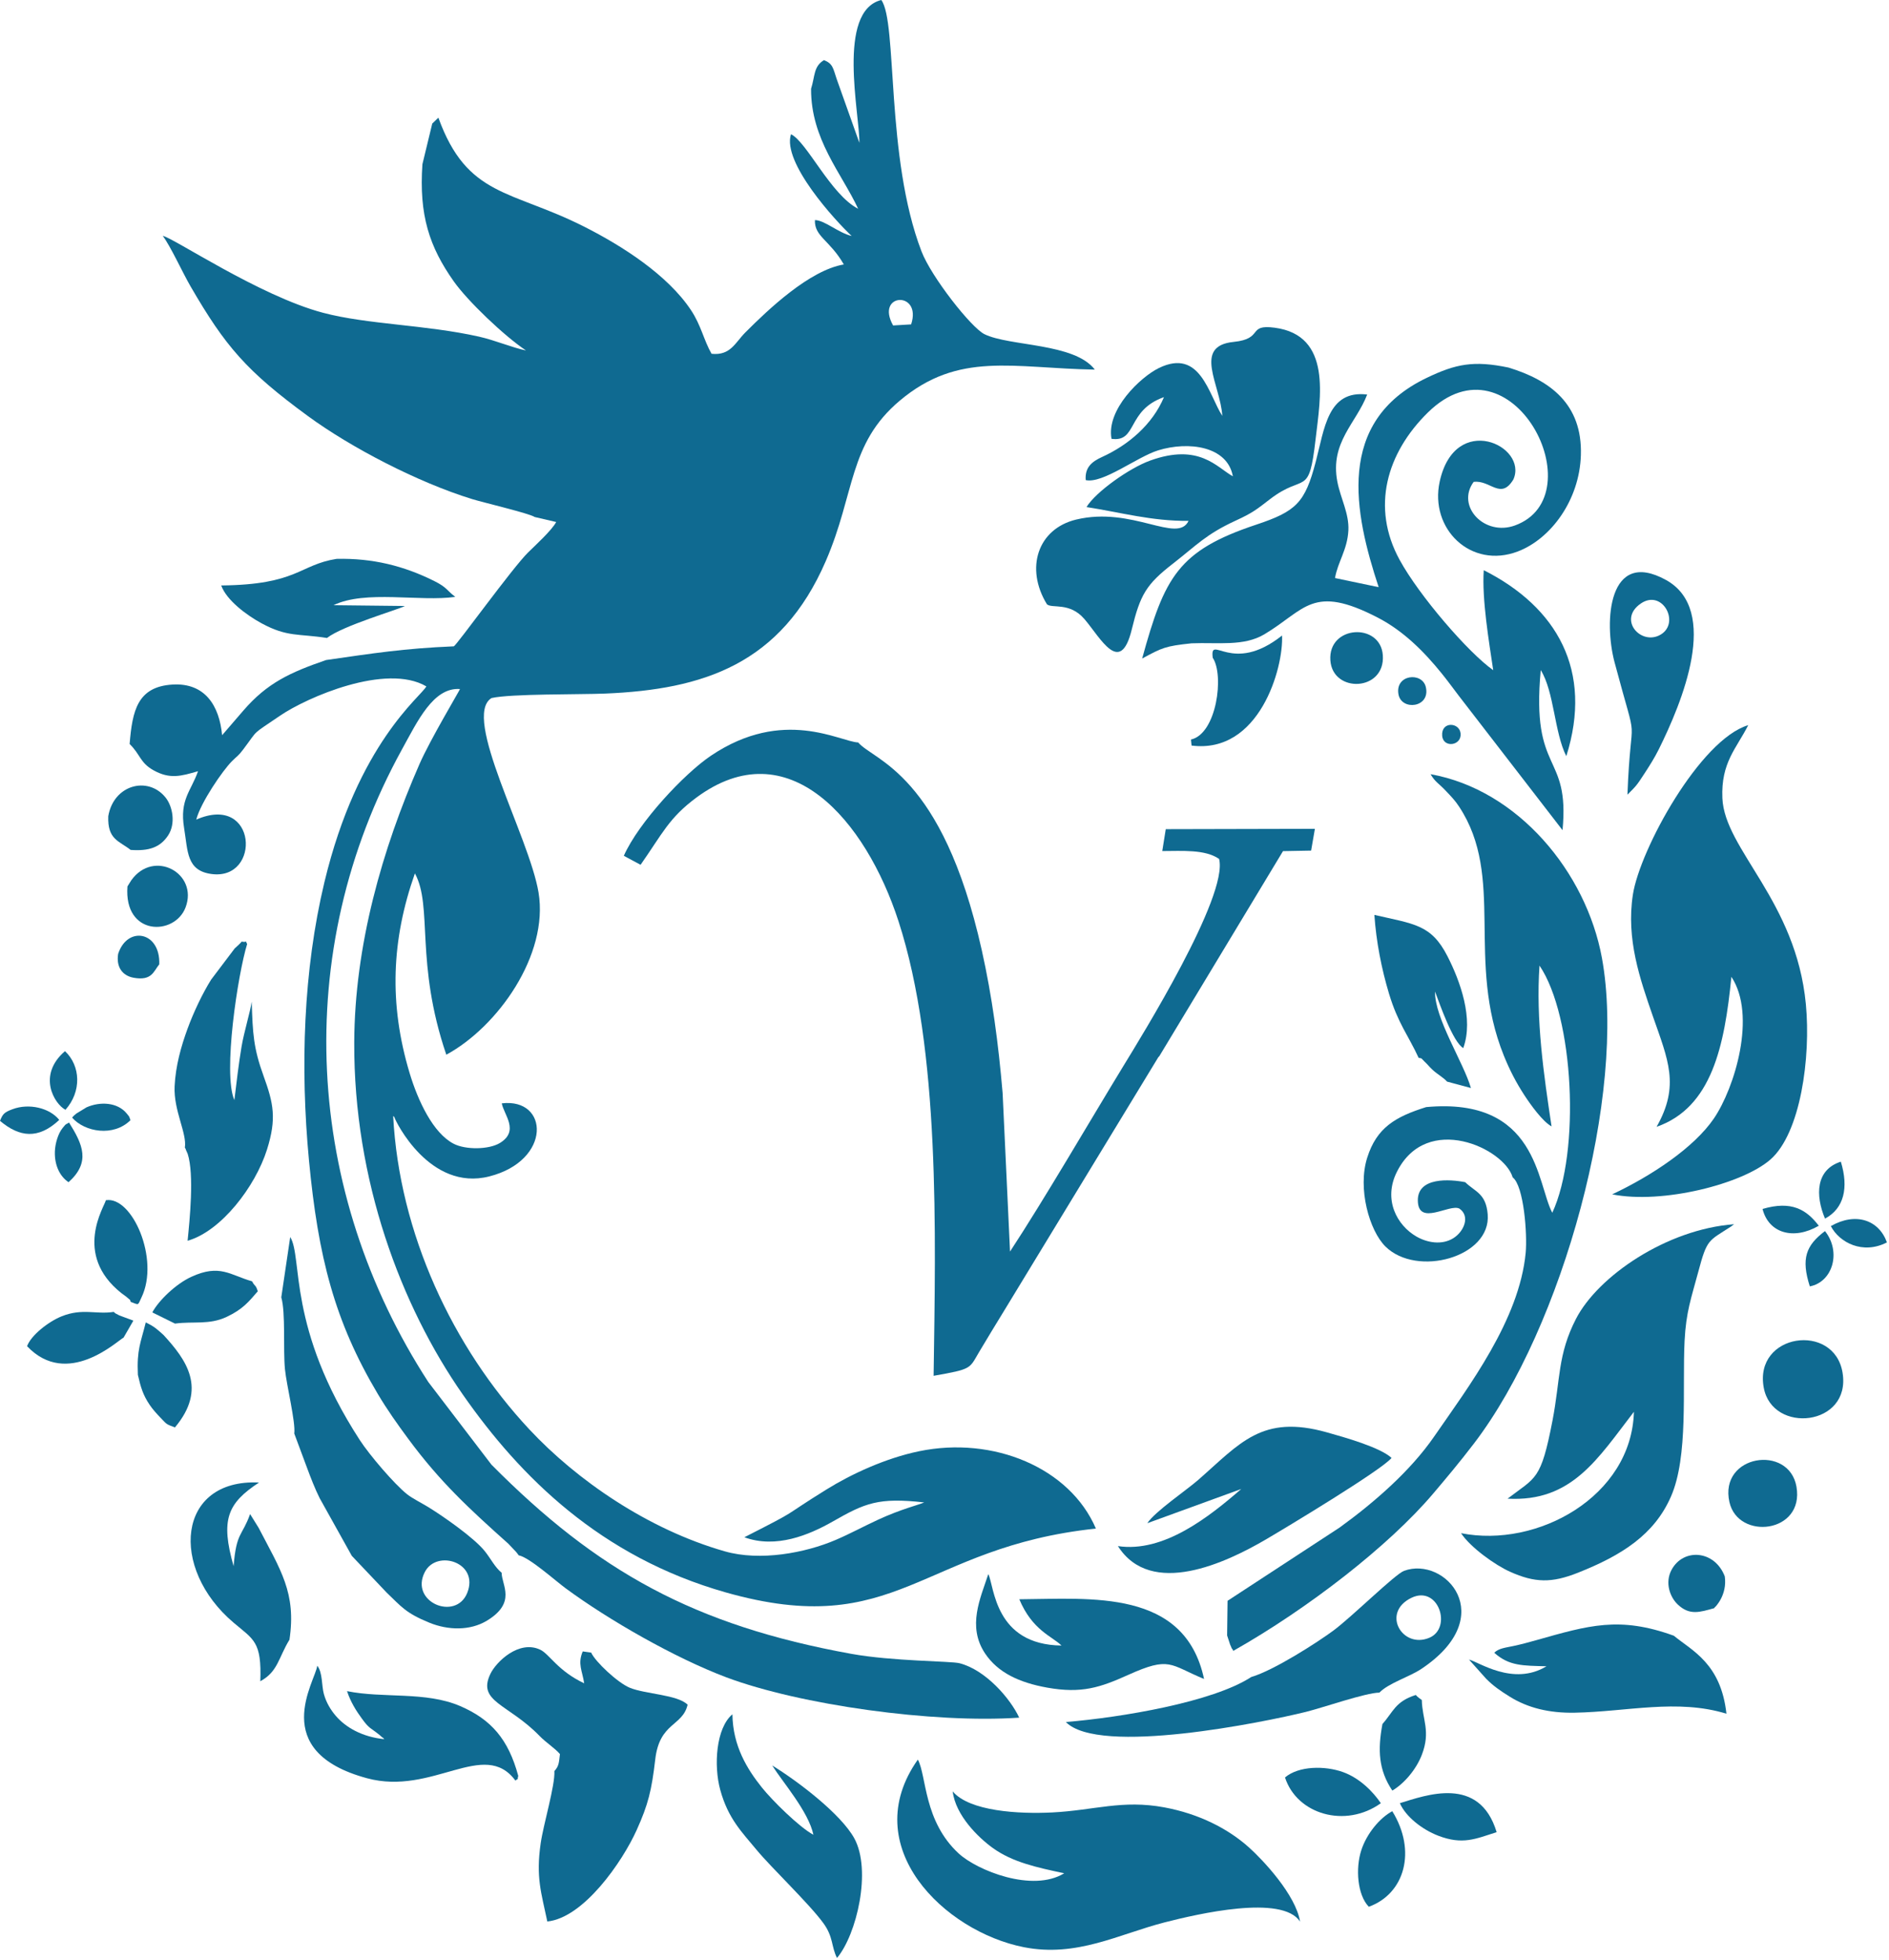<?xml version="1.0" encoding="UTF-8"?> <svg xmlns="http://www.w3.org/2000/svg" viewBox="0 0 54.557 56.612" fill="none"><path fill-rule="evenodd" clip-rule="evenodd" d="M25.794 9.4C25.267 8.458 26.636 8.389 26.315 9.369L25.794 9.4ZM23.425 2.567C23.419 4.025 24.305 4.999 24.785 6.03C23.996 5.628 23.302 4.095 22.845 3.877C22.581 4.689 24.127 6.377 24.598 6.816C24.213 6.725 23.809 6.355 23.536 6.357C23.519 6.834 23.961 6.928 24.371 7.638C23.38 7.805 22.19 8.936 21.524 9.604C21.233 9.896 21.098 10.276 20.551 10.218C20.325 9.826 20.25 9.395 19.952 8.95C19.276 7.938 17.976 7.104 16.869 6.545C14.756 5.477 13.493 5.699 12.661 3.399L12.484 3.569L12.2 4.743C12.098 6.216 12.402 7.129 13.103 8.123C13.504 8.693 14.567 9.707 15.191 10.122C14.787 10.039 14.305 9.829 13.835 9.723C12.301 9.378 10.615 9.374 9.332 9.034C7.497 8.55 4.99 6.856 4.701 6.813C4.927 7.111 5.281 7.89 5.503 8.27C6.508 10.003 7.118 10.717 8.895 12.018C10.134 12.925 12.062 13.93 13.64 14.416C13.949 14.511 15.303 14.832 15.442 14.932L16.064 15.077C15.931 15.322 15.472 15.739 15.251 15.957C14.806 16.393 13.188 18.637 13.107 18.667C11.654 18.729 10.778 18.868 9.419 19.063C8.375 19.423 7.718 19.725 7.03 20.521L6.415 21.234C6.335 20.379 5.919 19.718 4.987 19.771C3.969 19.83 3.822 20.526 3.744 21.488C4.056 21.793 4.042 22.027 4.43 22.245C4.907 22.512 5.228 22.416 5.719 22.274C5.52 22.849 5.182 23.091 5.317 23.916C5.428 24.59 5.384 25.147 6.11 25.243C7.55 25.435 7.434 22.899 5.668 23.672C5.799 23.171 6.435 22.25 6.696 21.988C6.865 21.818 6.871 21.849 7.026 21.643C7.486 21.033 7.236 21.253 8.086 20.672C8.863 20.141 11.152 19.143 12.313 19.824C12.17 20.112 10.335 21.454 9.37 25.477C8.759 28.028 8.67 30.827 8.923 33.508C9.189 36.312 9.664 38.159 10.906 40.251C11.182 40.717 11.483 41.139 11.785 41.548C12.715 42.809 13.557 43.579 14.683 44.587L14.908 44.825C14.918 44.838 14.937 44.862 14.945 44.872C14.953 44.883 14.97 44.904 14.981 44.921C15.282 44.975 16.04 45.655 16.333 45.87C17.582 46.792 19.498 47.887 20.977 48.444C23.1 49.241 26.953 49.779 29.436 49.609C29.181 49.058 28.466 48.229 27.712 48.037C27.465 47.973 25.78 47.982 24.587 47.766C20.051 46.943 17.253 45.386 14.193 42.301L12.37 39.915C8.823 34.446 8.368 27.527 11.612 21.639C12.058 20.831 12.517 19.843 13.285 19.901C13.267 19.955 12.426 21.36 12.117 22.064C11.036 24.533 10.243 27.307 10.231 30.104C10.214 34.088 11.582 37.72 13.365 40.275C15.023 42.653 17.346 44.964 20.955 45.99C25.927 47.402 26.579 44.685 31.651 44.148C30.898 42.39 28.686 41.47 26.542 41.915C25.569 42.117 24.584 42.576 23.876 43.015C22.467 43.889 23.199 43.532 21.498 44.399C22.411 44.733 23.367 44.334 24.053 43.943C24.984 43.411 25.369 43.244 26.691 43.393C26.551 43.459 26.023 43.585 25.362 43.891C24.937 44.087 24.562 44.293 24.138 44.475C23.256 44.853 21.952 45.097 20.935 44.806C18.71 44.171 16.656 42.748 15.288 41.283C13.071 38.909 11.533 35.623 11.355 32.232C11.37 32.249 11.391 32.253 11.398 32.285C11.414 32.359 12.401 34.418 14.132 33.977C15.94 33.517 15.857 31.704 14.492 31.867C14.553 32.196 15.008 32.663 14.439 33.011C14.117 33.207 13.443 33.211 13.103 33.034C12.509 32.728 12.073 31.798 11.832 30.998C11.226 28.986 11.309 27.136 11.983 25.225C12.504 26.18 11.982 27.795 12.89 30.462C14.377 29.656 15.852 27.578 15.554 25.778C15.285 24.16 13.326 20.696 14.196 20.161C14.757 20.034 16.749 20.062 17.474 20.032C20.311 19.914 22.56 19.186 23.851 16.202C24.701 14.237 24.501 12.824 25.984 11.574C27.692 10.134 29.255 10.636 31.62 10.675C31.03 9.901 29.159 10.008 28.433 9.652C28.049 9.464 26.896 7.994 26.615 7.262C25.568 4.536 25.926 0.639 25.453 0C24.152 0.326 24.834 3.319 24.82 4.125L24.163 2.278C24.059 1.964 24.052 1.837 23.797 1.737C23.494 1.919 23.542 2.192 23.424 2.568L23.425 2.567Z" fill="#0F6A91"></path><path fill-rule="evenodd" clip-rule="evenodd" d="M33.483 30.504L37.055 24.582L37.867 24.567L37.976 23.938L33.669 23.948L33.568 24.58C34.156 24.579 34.803 24.528 35.209 24.807C35.484 25.877 32.953 29.956 32.453 30.775C31.471 32.385 30.154 34.651 29.171 36.147L28.957 31.569C28.836 30.145 28.657 28.796 28.354 27.438C27.209 22.32 25.236 21.976 24.786 21.444C24.256 21.421 22.628 20.419 20.536 21.824C19.759 22.346 18.44 23.759 18.017 24.717L18.501 24.977C19.13 24.08 19.315 23.629 20.104 23.042C22.77 21.06 25.005 23.694 25.95 26.607C27.16 30.337 27.022 35.617 26.964 39.736C28.071 39.541 27.993 39.534 28.271 39.061C28.507 38.66 28.758 38.256 29.008 37.844L33.454 30.534C33.459 30.529 33.473 30.514 33.483 30.504Z" fill="#0F6A91"></path><path fill-rule="evenodd" clip-rule="evenodd" d="M41.19 31.975C40.302 32.254 39.762 32.566 39.487 33.436C39.204 34.328 39.55 35.543 40.013 36.001C40.921 36.899 43.069 36.309 42.967 35.073C42.918 34.464 42.602 34.423 42.318 34.144C41.881 34.057 40.935 33.987 40.949 34.68C40.964 35.424 41.861 34.762 42.148 34.906C42.468 35.123 42.286 35.568 41.973 35.762C41.642 35.968 41.216 35.892 40.906 35.712C40.352 35.392 39.936 34.651 40.348 33.838C41.212 32.126 43.441 33.162 43.688 34.004C44.012 34.252 44.114 35.649 44.064 36.183C43.879 38.123 42.423 40.039 41.411 41.503C40.733 42.483 39.697 43.389 38.69 44.118L35.454 46.234L35.441 47.235L35.528 47.5C35.535 47.517 35.549 47.545 35.555 47.56C35.562 47.574 35.58 47.631 35.585 47.62C35.591 47.608 35.604 47.662 35.619 47.68C37.772 46.463 40.116 44.645 41.391 43.139C41.769 42.693 42.153 42.237 42.574 41.686C45.142 38.322 46.983 31.587 46.266 27.668C45.812 25.19 43.84 22.81 41.316 22.36C41.461 22.601 41.538 22.607 41.767 22.851C41.923 23.017 42.02 23.113 42.143 23.3C43.484 25.338 42.325 27.742 43.434 30.491C43.606 30.917 43.79 31.267 44.025 31.63C44.202 31.901 44.552 32.392 44.811 32.532C44.588 31.051 44.354 29.452 44.463 27.888C45.457 29.355 45.651 33.268 44.832 35.027C44.386 34.188 44.412 31.677 41.19 31.975Z" fill="#0F6A91"></path><path fill-rule="evenodd" clip-rule="evenodd" d="M34.415 18.58C35.173 18.549 35.92 18.676 36.518 18.319C37.703 17.61 37.9 16.858 39.792 17.838C40.531 18.22 41.129 18.819 41.639 19.451C41.813 19.666 41.975 19.889 42.128 20.09L45.128 23.977C45.344 21.706 44.216 22.393 44.499 19.354C44.887 19.974 44.89 21.152 45.237 21.84C46.016 19.371 44.973 17.54 42.853 16.468C42.796 17.307 43.006 18.544 43.126 19.356C42.407 18.85 40.985 17.202 40.421 16.166C39.593 14.649 40.049 13.085 41.236 11.917C43.661 9.532 46.102 14.321 43.754 15.176C42.872 15.497 42.046 14.618 42.561 13.918C43.042 13.854 43.343 14.454 43.709 13.847C44.139 12.874 42.023 11.882 41.58 13.911C41.283 15.272 42.479 16.444 43.837 15.927C44.784 15.567 45.617 14.453 45.658 13.148C45.705 11.667 44.765 10.981 43.569 10.616C42.563 10.406 42.048 10.509 41.206 10.913C38.561 12.18 39.111 14.815 39.818 16.959L38.557 16.695C38.635 16.232 38.914 15.88 38.943 15.321C38.968 14.829 38.716 14.393 38.624 13.909C38.409 12.772 39.169 12.225 39.486 11.395C38.343 11.257 38.253 12.384 37.998 13.347C37.689 14.518 37.442 14.767 36.279 15.154C34.025 15.904 33.632 16.671 32.987 19.02C33.563 18.708 33.65 18.661 34.415 18.58Z" fill="#0F6A91"></path><path fill-rule="evenodd" clip-rule="evenodd" d="M46.562 34.495C48.005 34.783 50.324 34.2 51.135 33.487C52.002 32.725 52.303 30.544 52.156 29.002C51.872 26.014 49.807 24.535 49.745 23.053C49.701 22.02 50.154 21.614 50.491 20.944C49.098 21.361 47.361 24.537 47.16 25.839C46.962 27.128 47.366 28.279 47.738 29.353C48.172 30.602 48.525 31.351 47.844 32.545C49.437 31.988 49.807 30.217 50.005 28.212C50.74 29.323 50.1 31.423 49.498 32.306C48.925 33.145 47.705 33.957 46.562 34.495Z" fill="#0F6A91"></path><path fill-rule="evenodd" clip-rule="evenodd" d="M35.302 12.012C34.905 11.397 34.668 10.047 33.471 10.629C32.942 10.887 31.946 11.83 32.102 12.674C32.855 12.779 32.531 11.852 33.617 11.47C33.287 12.259 32.589 12.853 31.83 13.198C31.53 13.334 31.329 13.502 31.357 13.866C31.849 13.977 32.84 13.196 33.446 13.008C34.329 12.735 35.451 12.887 35.607 13.757C35.139 13.497 34.634 12.79 33.216 13.303C32.617 13.519 31.642 14.211 31.38 14.645C32.378 14.8 33.252 15.052 34.327 15.044C34.008 15.715 32.703 14.616 31.081 15.006C29.971 15.273 29.599 16.411 30.237 17.453C30.385 17.583 30.892 17.38 31.32 17.88C31.788 18.426 32.355 19.542 32.687 18.18C32.932 17.175 33.103 16.88 33.872 16.282C34.568 15.741 34.829 15.43 35.702 15.03C36.167 14.817 36.295 14.714 36.673 14.422C37.686 13.639 37.8 14.398 37.997 12.679C38.136 11.481 38.477 9.685 36.815 9.465C36.008 9.358 36.512 9.786 35.628 9.875C34.443 9.994 35.246 11.108 35.302 12.012Z" fill="#0F6A91"></path><path fill-rule="evenodd" clip-rule="evenodd" d="M27.515 51.738C27.598 52.432 28.256 53.074 28.677 53.376C29.248 53.786 29.946 53.935 30.736 54.104C29.816 54.667 28.219 54.02 27.691 53.534C26.672 52.596 26.764 51.292 26.509 50.82C24.737 53.328 27.274 55.786 29.569 56.238C31.104 56.54 32.308 55.862 33.643 55.52C34.566 55.284 37.036 54.704 37.548 55.501C37.424 54.727 36.478 53.721 36.072 53.357C35.466 52.814 34.629 52.386 33.626 52.2C32.411 51.974 31.607 52.285 30.389 52.347C29.418 52.396 27.996 52.313 27.515 51.738Z" fill="#0F6A91"></path><path fill-rule="evenodd" clip-rule="evenodd" d="M42.197 44.281C42.467 44.691 43.177 45.2 43.61 45.394C44.331 45.718 44.817 45.724 45.572 45.424C46.844 44.919 47.778 44.323 48.259 43.225C48.768 42.066 48.585 40.097 48.653 38.731C48.695 37.885 48.849 37.479 49.049 36.731C49.304 35.772 49.341 35.849 49.995 35.424L50.083 35.358C48.13 35.504 46.151 36.86 45.516 38.092C44.985 39.123 45.067 39.842 44.839 41.025C44.502 42.771 44.363 42.653 43.541 43.284C45.398 43.388 46.146 42.128 47.19 40.775C47.123 43.224 44.395 44.72 42.197 44.281Z" fill="#0F6A91"></path><path fill-rule="evenodd" clip-rule="evenodd" d="M16.011 51.152C16.035 51.565 15.696 52.683 15.616 53.236C15.473 54.224 15.632 54.658 15.807 55.496C16.852 55.392 17.969 53.785 18.39 52.851C18.721 52.115 18.819 51.717 18.924 50.818C19.048 49.737 19.713 49.866 19.859 49.235C19.574 48.945 18.642 48.931 18.19 48.746C17.844 48.604 17.191 47.994 17.074 47.73L16.83 47.696C16.677 48.061 16.818 48.253 16.872 48.617C16.104 48.254 15.869 47.772 15.602 47.646C14.988 47.356 14.331 47.997 14.165 48.341C13.771 49.155 14.679 49.204 15.586 50.14C15.775 50.335 16.024 50.487 16.172 50.661C16.141 50.896 16.151 51 16.011 51.152Z" fill="#0F6A91"></path><path fill-rule="evenodd" clip-rule="evenodd" d="M13.493 46.009C13.161 46.827 11.819 46.27 12.271 45.4C12.615 44.739 13.85 45.126 13.493 46.009ZM8.124 37.469C8.253 37.915 8.174 38.976 8.23 39.546C8.276 40.011 8.542 41.078 8.499 41.403L8.858 42.368C8.972 42.676 9.1 43.007 9.233 43.271L10.161 44.936L11.165 45.995C11.587 46.397 11.711 46.585 12.4 46.866C12.94 47.087 13.577 47.102 14.061 46.809C14.926 46.285 14.49 45.785 14.488 45.424C14.294 45.264 14.182 45.03 14.009 44.81C13.7 44.418 12.809 43.799 12.365 43.525C12.189 43.417 11.907 43.276 11.755 43.155C11.387 42.861 10.673 42.026 10.39 41.59C8.283 38.341 8.75 36.321 8.382 35.727L8.124 37.469Z" fill="#0F6A91"></path><path fill-rule="evenodd" clip-rule="evenodd" d="M40.764 46.148C41.546 45.771 41.949 47.022 41.281 47.302C40.498 47.631 39.882 46.574 40.764 46.148ZM36.138 48.435C35.022 49.162 32.382 49.603 30.784 49.735C31.737 50.716 36.515 49.739 37.714 49.443C38.222 49.317 39.446 48.888 39.839 48.886C40.106 48.609 40.708 48.432 41.054 48.199C43.33 46.677 41.727 44.931 40.55 45.369C40.293 45.464 39.054 46.689 38.513 47.092C38.058 47.429 36.79 48.246 36.138 48.435Z" fill="#0F6A91"></path><path fill-rule="evenodd" clip-rule="evenodd" d="M33.136 43.993L35.849 43.005C34.925 43.806 33.61 44.853 32.287 44.654C33.245 46.161 35.42 45.129 36.554 44.466C37.154 44.115 39.912 42.453 40.19 42.107C39.857 41.8 38.835 41.513 38.319 41.368C36.442 40.841 35.815 41.686 34.605 42.744C34.25 43.053 33.36 43.653 33.136 43.993Z" fill="#0F6A91"></path><path fill-rule="evenodd" clip-rule="evenodd" d="M5.339 33.148C5.349 33.167 5.364 33.174 5.368 33.207L5.42 33.324C5.614 33.921 5.477 35.248 5.418 35.835C6.388 35.561 7.376 34.267 7.711 33.202C7.994 32.305 7.898 31.864 7.613 31.078C7.32 30.271 7.298 29.848 7.27 28.929C7.232 29.205 7.047 29.808 6.976 30.231C6.893 30.731 6.831 31.255 6.769 31.773C6.43 30.999 6.871 28.128 7.138 27.265C7.056 27.118 7.184 27.233 6.978 27.195C6.964 27.216 6.962 27.22 6.889 27.291C6.873 27.308 6.801 27.371 6.779 27.392L6.098 28.293C5.853 28.686 5.597 29.219 5.416 29.713C5.231 30.219 5.071 30.784 5.043 31.375C5.011 32.076 5.405 32.731 5.339 33.148Z" fill="#0F6A91"></path><path fill-rule="evenodd" clip-rule="evenodd" d="M42.427 47.932L42.921 48.484C43.126 48.692 43.332 48.834 43.605 49.004C44.128 49.329 44.745 49.48 45.482 49.466C46.998 49.437 48.438 49.059 49.862 49.495C49.702 48.04 48.867 47.675 48.341 47.242C46.769 46.673 45.884 46.944 44.364 47.373C44.148 47.434 43.941 47.49 43.708 47.54C43.487 47.588 43.287 47.603 43.156 47.734C43.584 48.12 43.986 48.107 44.665 48.125C43.7 48.713 42.687 47.986 42.427 47.932Z" fill="#0F6A91"></path><path fill-rule="evenodd" clip-rule="evenodd" d="M34.775 48.492C34.217 45.886 31.516 46.176 29.439 46.19C29.815 47.086 30.377 47.253 30.658 47.526C28.721 47.504 28.719 45.814 28.544 45.462C28.316 46.16 27.928 46.969 28.449 47.753C28.82 48.31 29.441 48.598 30.246 48.742C31.238 48.919 31.778 48.737 32.575 48.378C33.795 47.827 33.779 48.081 34.775 48.492Z" fill="#0F6A91"></path><path fill-rule="evenodd" clip-rule="evenodd" d="M14.968 51.291C14.683 50.233 14.185 49.66 13.292 49.275C12.291 48.843 11.065 49.057 10.023 48.843C10.124 49.152 10.282 49.405 10.45 49.634C10.67 49.938 10.695 49.893 10.96 50.108L11.051 50.188C11.059 50.174 11.082 50.216 11.098 50.23C10.466 50.168 9.986 49.893 9.698 49.557C9.552 49.387 9.423 49.176 9.354 48.927C9.286 48.685 9.32 48.303 9.163 48.109C9.113 48.551 7.716 50.58 10.601 51.359C12.497 51.872 13.985 50.206 14.885 51.426C15.018 51.318 14.92 51.465 14.968 51.291Z" fill="#0F6A91"></path><path fill-rule="evenodd" clip-rule="evenodd" d="M24.174 56.55C24.744 55.872 25.179 54.014 24.672 53.092C24.285 52.391 23.057 51.454 22.302 50.99C22.613 51.484 23.347 52.316 23.493 52.992C23.084 52.774 22.297 51.994 22.003 51.625C21.582 51.098 21.166 50.433 21.153 49.512C20.68 49.908 20.608 50.99 20.802 51.696C21.03 52.529 21.432 52.919 21.851 53.427C22.279 53.945 23.377 54.987 23.785 55.551C24.072 55.948 24.006 56.22 24.174 56.55Z" fill="#0F6A91"></path><path fill-rule="evenodd" clip-rule="evenodd" d="M47.39 17.43C48.013 17.004 48.533 17.987 47.965 18.327C47.402 18.664 46.707 17.897 47.39 17.43ZM47.003 22.952C47.262 22.691 47.263 22.695 47.489 22.349C47.637 22.123 47.785 21.889 47.907 21.644C48.575 20.298 49.694 17.618 48.113 16.749C46.453 15.835 46.315 17.939 46.631 19.129C47.353 21.841 47.104 20.284 47.003 22.952Z" fill="#0F6A91"></path><path fill-rule="evenodd" clip-rule="evenodd" d="M8.36 47.358C8.563 46.003 8.101 45.344 7.469 44.125L7.223 43.729C6.992 44.377 6.826 44.243 6.747 45.234C6.364 43.892 6.568 43.418 7.481 42.818C5.11 42.705 4.883 45.29 6.748 46.867C7.329 47.359 7.56 47.41 7.518 48.557C8.029 48.283 8.043 47.873 8.36 47.358Z" fill="#0F6A91"></path><path fill-rule="evenodd" clip-rule="evenodd" d="M9.443 18.426C9.898 18.072 11.5 17.606 11.695 17.503L9.631 17.48C10.549 17.032 12.133 17.386 13.149 17.239C12.902 17.053 12.914 16.967 12.545 16.783C11.663 16.342 10.758 16.117 9.721 16.141C8.636 16.313 8.599 16.887 6.389 16.909C6.539 17.332 7.118 17.766 7.556 18.003C8.303 18.407 8.619 18.296 9.443 18.426Z" fill="#0F6A91"></path><path fill-rule="evenodd" clip-rule="evenodd" d="M40.972 30.552C41.085 30.569 41.042 30.566 41.147 30.665C41.24 30.751 41.272 30.804 41.373 30.897C41.518 31.032 41.689 31.119 41.793 31.239L42.482 31.424C42.272 30.691 41.43 29.405 41.446 28.638C41.578 28.991 41.962 30.098 42.261 30.27C42.569 29.424 42.171 28.333 41.803 27.614C41.334 26.697 40.842 26.69 39.694 26.424C39.747 27.199 39.9 27.978 40.116 28.697C40.376 29.56 40.674 29.904 40.972 30.552Z" fill="#0F6A91"></path><path fill-rule="evenodd" clip-rule="evenodd" d="M50.94 40.081C51.19 41.428 53.468 41.194 53.216 39.648C52.977 38.18 50.647 38.508 50.94 40.081Z" fill="#0F6A91"></path><path fill-rule="evenodd" clip-rule="evenodd" d="M35.025 18.997C35.362 19.496 35.14 21.195 34.397 21.359L34.414 21.533C36.372 21.783 37.074 19.288 37.027 18.355C35.577 19.507 34.938 18.29 35.025 18.997Z" fill="#0F6A91"></path><path fill-rule="evenodd" clip-rule="evenodd" d="M3.057 34.665C3.031 34.827 2.088 36.222 3.506 37.348C3.558 37.389 3.632 37.436 3.674 37.475C3.783 37.575 3.745 37.506 3.773 37.6C4.026 37.694 3.971 37.711 4.087 37.471C4.62 36.361 3.812 34.537 3.057 34.665Z" fill="#0F6A91"></path><path fill-rule="evenodd" clip-rule="evenodd" d="M3.569 38.633L3.852 38.142L3.447 37.992C3.253 37.892 3.369 37.955 3.284 37.89C2.772 37.97 2.383 37.776 1.78 38.018C1.397 38.171 0.892 38.57 0.782 38.881C1.946 40.107 3.388 38.724 3.569 38.633Z" fill="#0F6A91"></path><path fill-rule="evenodd" clip-rule="evenodd" d="M5.055 38.228C5.583 38.156 6.039 38.271 6.54 38.037C7.017 37.813 7.183 37.596 7.445 37.295C7.378 37.082 7.372 37.184 7.281 37.007C6.642 36.825 6.35 36.498 5.526 36.877C5.083 37.08 4.582 37.56 4.399 37.905L5.055 38.228Z" fill="#0F6A91"></path><path fill-rule="evenodd" clip-rule="evenodd" d="M3.982 39.706C4.064 40.064 4.128 40.289 4.326 40.58C4.411 40.705 4.522 40.828 4.635 40.946C4.827 41.143 4.781 41.124 5.052 41.227C5.993 40.107 5.382 39.276 4.724 38.558C4.519 38.374 4.463 38.319 4.21 38.193C4.063 38.789 3.949 38.971 3.982 39.706Z" fill="#0F6A91"></path><path fill-rule="evenodd" clip-rule="evenodd" d="M49.948 43.382C50.197 44.496 52.117 44.287 51.885 42.941C51.672 41.703 49.642 42.013 49.948 43.382Z" fill="#0F6A91"></path><path fill-rule="evenodd" clip-rule="evenodd" d="M3.127 23.574C3.102 24.249 3.436 24.283 3.773 24.547C4.299 24.585 4.624 24.477 4.855 24.129C5.081 23.788 4.989 23.288 4.776 23.027C4.267 22.405 3.28 22.667 3.127 23.574Z" fill="#0F6A91"></path><path fill-rule="evenodd" clip-rule="evenodd" d="M37.113 51.336C37.456 52.402 38.856 52.813 39.881 52.08C39.668 51.765 39.283 51.358 38.785 51.18C38.265 50.994 37.51 50.999 37.113 51.336Z" fill="#0F6A91"></path><path fill-rule="evenodd" clip-rule="evenodd" d="M40.43 52.079C40.598 52.465 41.068 52.838 41.536 53.018C42.244 53.291 42.619 53.109 43.225 52.916C42.727 51.262 41.173 51.853 40.43 52.079Z" fill="#0F6A91"></path><path fill-rule="evenodd" clip-rule="evenodd" d="M39.533 55.071C40.571 54.695 40.921 53.459 40.211 52.311C39.851 52.503 39.47 52.959 39.315 53.442C39.146 53.965 39.202 54.728 39.533 55.071Z" fill="#0F6A91"></path><path fill-rule="evenodd" clip-rule="evenodd" d="M39.927 49.792C39.787 50.542 39.814 51.121 40.212 51.715C40.537 51.526 40.895 51.122 41.064 50.684C41.329 49.998 41.076 49.666 41.064 49.099C41.047 49.085 40.939 49.016 40.89 48.954C40.294 49.142 40.236 49.448 39.927 49.792Z" fill="#0F6A91"></path><path fill-rule="evenodd" clip-rule="evenodd" d="M3.794 25.421L3.681 25.601C3.572 27.042 5.047 27.036 5.36 26.206C5.731 25.221 4.445 24.518 3.794 25.421Z" fill="#0F6A91"></path><path fill-rule="evenodd" clip-rule="evenodd" d="M49.509 46.447C49.518 46.435 49.533 46.404 49.536 46.414C49.536 46.414 49.891 46.071 49.814 45.529C49.524 44.769 48.617 44.704 48.276 45.341C48.079 45.711 48.23 46.127 48.457 46.342C48.798 46.663 49.089 46.564 49.509 46.447Z" fill="#0F6A91"></path><path fill-rule="evenodd" clip-rule="evenodd" d="M38.423 19.073C38.49 20.032 40.012 19.971 39.938 18.924C39.87 17.974 38.351 18.054 38.423 19.073Z" fill="#0F6A91"></path><path fill-rule="evenodd" clip-rule="evenodd" d="M3.412 27.551C3.353 27.923 3.528 28.178 3.858 28.239C4.386 28.335 4.433 28.057 4.6 27.851C4.634 26.896 3.675 26.733 3.412 27.551Z" fill="#0F6A91"></path><path fill-rule="evenodd" clip-rule="evenodd" d="M0 32.372C0.56 32.845 1.106 32.915 1.711 32.345C1.43 31.995 0.837 31.86 0.367 32.034C0.118 32.126 0.079 32.176 0 32.372Z" fill="#0F6A91"></path><path fill-rule="evenodd" clip-rule="evenodd" d="M1.98 34.144C2.623 33.566 2.391 33.055 1.994 32.421C1.861 32.508 1.941 32.421 1.812 32.574C1.677 32.736 1.593 33.028 1.585 33.256C1.57 33.679 1.748 33.992 1.98 34.144Z" fill="#0F6A91"></path><path fill-rule="evenodd" clip-rule="evenodd" d="M2.082 32.278C2.447 32.698 3.281 32.839 3.768 32.353C3.716 32.221 3.763 32.288 3.662 32.163C3.392 31.828 2.881 31.812 2.499 31.982L2.213 32.156C2.123 32.228 2.146 32.208 2.082 32.278Z" fill="#0F6A91"></path><path fill-rule="evenodd" clip-rule="evenodd" d="M1.89 32.053C2.36 31.527 2.331 30.786 1.877 30.359C1.068 31.055 1.569 31.883 1.89 32.053Z" fill="#0F6A91"></path><path fill-rule="evenodd" clip-rule="evenodd" d="M52.877 35.412C53.124 35.888 53.8 36.242 54.497 35.883C54.265 35.233 53.594 35.002 52.877 35.412Z" fill="#0F6A91"></path><path fill-rule="evenodd" clip-rule="evenodd" d="M52.27 37.153C52.93 37.028 53.187 36.157 52.708 35.556C52.158 35.971 52.014 36.35 52.27 37.153Z" fill="#0F6A91"></path><path fill-rule="evenodd" clip-rule="evenodd" d="M52.529 35.402C52.176 34.939 51.746 34.669 50.905 34.917C51.08 35.616 51.799 35.826 52.529 35.402Z" fill="#0F6A91"></path><path fill-rule="evenodd" clip-rule="evenodd" d="M52.709 35.196C53.26 34.9 53.396 34.303 53.166 33.551C52.444 33.782 52.423 34.516 52.709 35.196Z" fill="#0F6A91"></path><path fill-rule="evenodd" clip-rule="evenodd" d="M40.389 20.049C40.473 20.538 41.32 20.442 41.18 19.844C41.077 19.399 40.291 19.476 40.389 20.049Z" fill="#0F6A91"></path><path fill-rule="evenodd" clip-rule="evenodd" d="M41.652 21.249C41.68 21.614 42.225 21.542 42.183 21.178C42.147 20.857 41.62 20.829 41.652 21.249Z" fill="#0F6A91"></path></svg> 